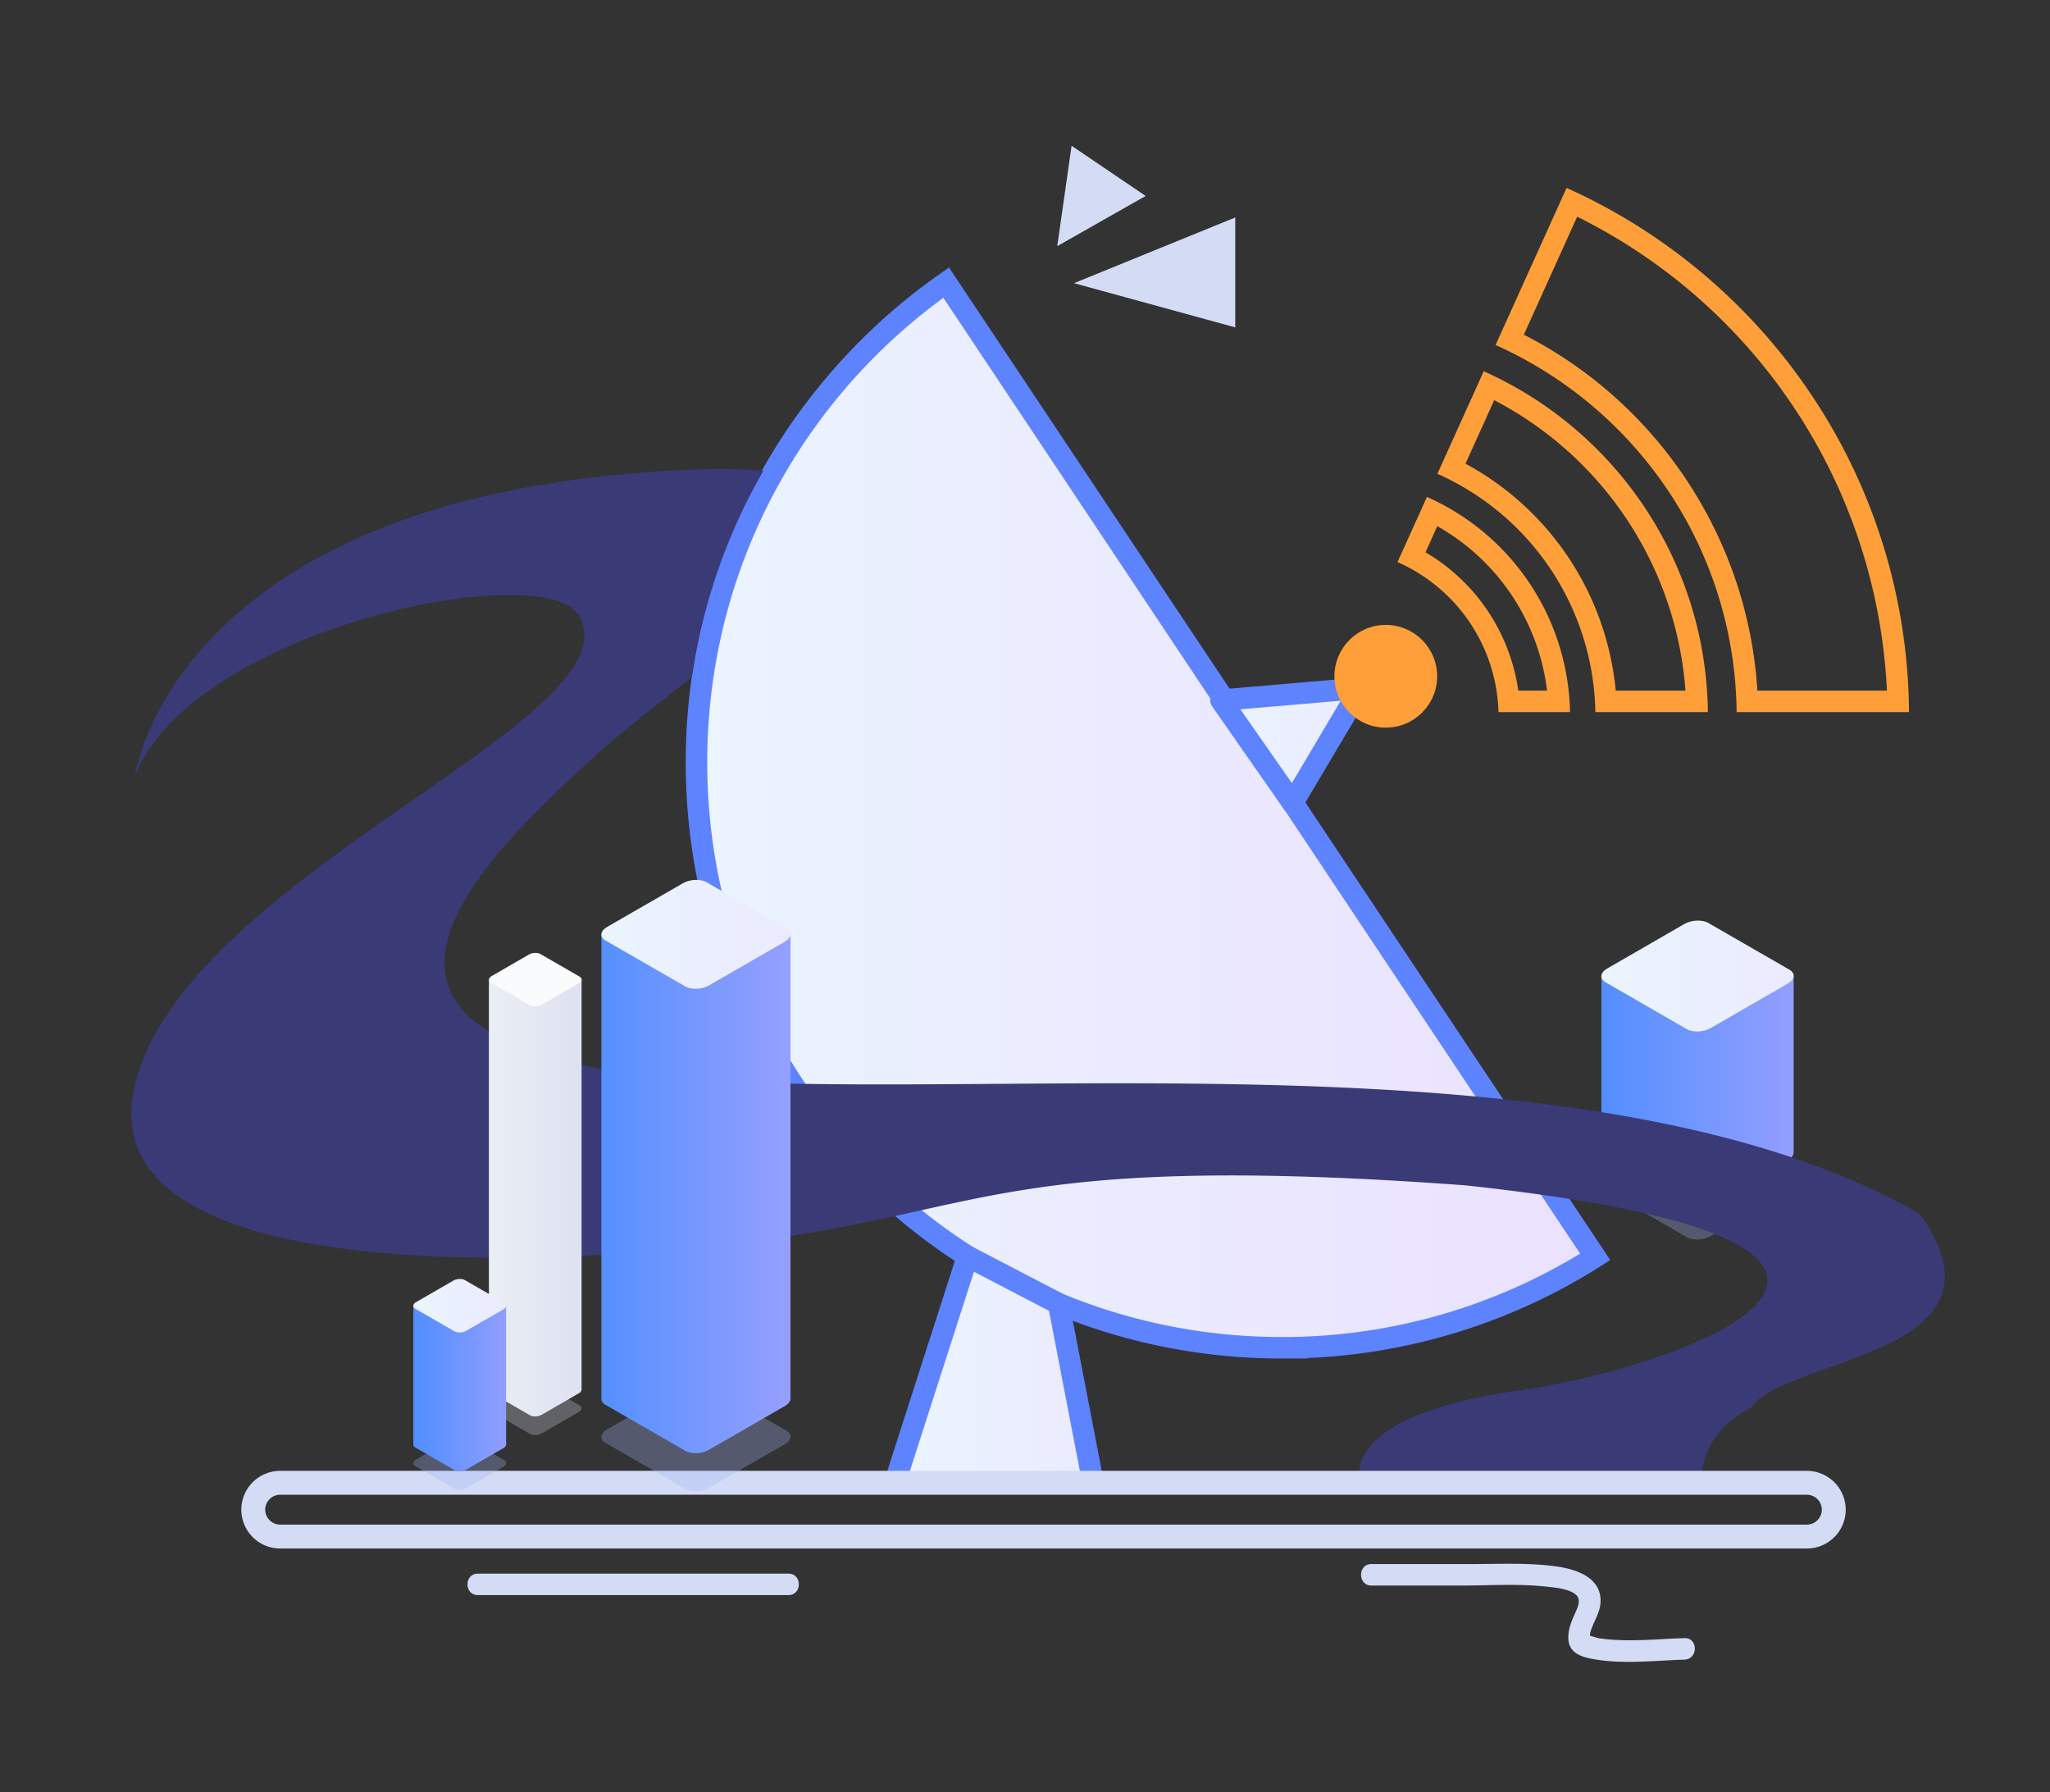 <svg viewBox="0 0 1716 1500" xmlns:xlink="http://www.w3.org/1999/xlink" xmlns="http://www.w3.org/2000/svg"><rect x="0" y="0" width="1716" height="1500" fill="#333333" stroke="none"/><defs><style>.cls-1,.cls-10,.cls-7{stroke:#5d83ff;stroke-width:18px;}.cls-1,.cls-8{stroke-miterlimit:10;}.cls-1{fill:url(#未命名的渐变_94);}.cls-2{fill:#fe9f39;}.cls-3{fill:#a0b3f8;}.cls-11,.cls-3{opacity:0.3;isolation:isolate;}.cls-4{fill:url(#未命名的渐变_23);}.cls-5{fill:url(#未命名的渐变_49);}.cls-6{fill:#3a3a77;}.cls-10,.cls-7{stroke-linecap:round;stroke-linejoin:round;}.cls-7{fill:url(#未命名的渐变_49-2);}.cls-8{fill:none;stroke:#d3dcf4;stroke-width:20px;}.cls-9{fill:#d3dcf4;}.cls-10{fill:url(#未命名的渐变_49-3);}.cls-11{fill:#c9cfe5;}.cls-12{fill:url(#未命名的渐变_17);}.cls-13{fill:#fafbfd;}.cls-14{fill:url(#未命名的渐变_23-2);}.cls-15{fill:url(#未命名的渐变_49-4);}.cls-16{fill:url(#未命名的渐变_23-3);}.cls-17{fill:url(#未命名的渐变_49-5);}</style><linearGradient gradientUnits="userSpaceOnUse" y2="682.27" x2="1335.33" y1="682.27" x1="583" id="未命名的渐变_94"><stop stop-color="#ebf4ff" offset="0"></stop><stop stop-color="#ebe1ff" offset="1"></stop></linearGradient><linearGradient gradientUnits="userSpaceOnUse" gradientTransform="matrix(62.22, 0, 0, -75.14, -88511.43, 42535.53)" y2="553.9" x2="1446.73" y1="553.9" x1="1444.17" id="未命名的渐变_23"><stop stop-color="#548fff" offset="0"></stop><stop stop-color="#949fff" offset="1"></stop></linearGradient><linearGradient gradientUnits="userSpaceOnUse" y2="816.88" x2="1501.44" y1="816.88" x1="1340.48" id="未命名的渐变_49"><stop stop-color="#ebf4ff" offset="0"></stop><stop stop-color="#ebebff" offset="1"></stop></linearGradient><linearGradient xlink:href="#未命名的渐变_49" y2="1146.24" x2="915" y1="1146.24" x1="749" id="未命名的渐变_49-2"></linearGradient><linearGradient xlink:href="#未命名的渐变_49" y2="624" x2="1139" y1="624" x1="1022" id="未命名的渐变_49-3"></linearGradient><linearGradient gradientUnits="userSpaceOnUse" gradientTransform="matrix(30, 0, 0, -141.35, -41536, 80352.58)" y2="561.36" x2="1400.76" y1="561.36" x1="1398.17" id="未命名的渐变_17"><stop stop-color="#eaeff5" offset="0"></stop><stop stop-color="#dee1f0" offset="0.99"></stop></linearGradient><linearGradient xlink:href="#未命名的渐变_23" gradientTransform="matrix(30.05, 0, 0, -53.6, -41543.5, 30145.03)" y2="540.71" x2="1396.73" y1="540.71" x1="1394.17" id="未命名的渐变_23-2"></linearGradient><linearGradient xlink:href="#未命名的渐变_49" y2="1092.82" x2="423.67" y1="1092.82" x1="345.95" id="未命名的渐变_49-4"></linearGradient><linearGradient xlink:href="#未命名的渐变_23" gradientTransform="matrix(61.2, 0, 0, -167.97, -87022.35, 95678.65)" y2="563.68" x2="1432.66" y1="563.68" x1="1430.1" id="未命名的渐变_23-3"></linearGradient><linearGradient xlink:href="#未命名的渐变_49" y2="781.98" x2="661.71" y1="781.98" x1="503.4" id="未命名的渐变_49-5"></linearGradient></defs><title>icon</title><g id="_8无网络"><path d="M792,236.53C665.63,325.15,583,471.92,583,638c0,270.62,219.38,490,490,490a487.7,487.7,0,0,0,262.33-76.07Z" class="cls-1"></path><path d="M1203.11,440.36A183.41,183.41,0,0,1,1295,578h-24.08a160.44,160.44,0,0,0-77.66-115.77l9.88-21.87m-8.68-24.48-24.67,54.56A141.45,141.45,0,0,1,1254.36,596h59.88a201.33,201.33,0,0,0-119.81-180.12Z" class="cls-2"></path><path d="M1250.78,334.93A298.76,298.76,0,0,1,1410.86,578h-58.39a241.61,241.61,0,0,0-125.72-189.92l24-53.15M1242,310.7l-38.81,85.85A222.56,222.56,0,0,1,1335.45,596h94.18c-1.58-127.25-78.19-236.42-187.65-285.3Z" class="cls-2"></path><path d="M1320.2,181.37A467.12,467.12,0,0,1,1579.48,578H1471.05c-7.78-126.45-82.55-240.36-195.49-297.88l44.64-98.75m-8.87-24.09L1251.9,288.76C1369.71,341.42,1452.13,459,1453.7,596H1598c-1.58-195.49-118.81-363.42-286.64-438.72Z" class="cls-2"></path><g id="建筑"><path d="M1411.94,1035.41l-68-39.18c-5.14-2.94-4.5-8.1,1.43-11.52L1410,947.5c5.92-3.41,14.87-3.77,20-.83l68,39.18c5.12,2.95,4.48,8.11-1.44,11.53l-64.6,37.2C1426,1038,1417.07,1038.36,1411.94,1035.41Z" class="cls-3" id="路径"></path><path d="M1501.41,964.78a3.21,3.21,0,0,0,0-.62V816.69H1340.49V964.9c0,1.87,1.13,3.61,3.46,5l68,39.16c5.12,3,14.08,2.59,20-.82L1496.55,971c3-1.72,4.62-3.9,4.82-6h0Z" class="cls-4" id="路径-2"></path><path d="M1411.94,861.3l-68-39.22c-5.14-3-4.5-8.12,1.43-11.52L1410,773.28c5.92-3.4,14.88-3.78,20-.82l68,39.17c5.12,3,4.48,8.12-1.43,11.52l-64.61,37.28C1426,863.88,1417.07,864.26,1411.94,861.3Z" class="cls-5" id="路径-3"></path></g><path d="M642,394.3c66.72,6.57,73.77,31.77,52.47,64.52,30.42-46.77,3-78.16-173.44-61.82C143,432,113,649,113,649c51-126,354-185,373-131,41,86-331,216-373,390s363,153,538,128,206-71,575-44c447,48,198,150,44,172s-131,77-131,77h285c0-45,42-63,42-63,27-42,226-43,141-162C1310,845,734,938,500,894s-93-178,0-263c20.14-18.41,50.27-41.46,81.27-65.92l-2.11,1.67A486.62,486.62,0,0,1,639,394" class="cls-6"></path><polygon points="749 1241 809.96 1051.48 886.1 1091.09 915 1241 749 1241" class="cls-7"></polygon><path d="M1512.5,1286H234.5a22.56,22.56,0,0,1-22.5-22.5h0a22.56,22.56,0,0,1,22.5-22.5h1278a22.56,22.56,0,0,1,22.5,22.5h0A22.56,22.56,0,0,1,1512.5,1286Z" class="cls-8"></path><path d="M1148,1327h74.85c23.52,0,47.63-1.68,71.05.85,7.37.79,16.07,1.45,22.83,5.09,6.33,3.41,5.42,8.84,2.92,14.53-3.58,8.14-7.4,15.67-6.78,24.85.67,9.8,8.73,13.71,17.5,15.56,26,5.49,53.36,1.92,79.63,1.12,11.56-.35,11.61-18.36,0-18-23.81.73-48.11,3.61-71.83.08-.79-.12-10.24-3-10.16-3.08-.44.39,3.84,3.5,2.86,4.32a14,14,0,0,0-.07-2.28,17,17,0,0,1,1-5.67c2.52-7.76,7.34-14.38,7.92-22.77,1.48-21.35-20.45-28.37-37.42-30.68-23.38-3.17-47-1.92-70.59-1.92H1148c-11.58,0-11.6,18,0,18Z" class="cls-9"></path><path d="M400,1335H660c11.58,0,11.6-18,0-18H400c-11.58,0-11.6,18,0,18Z" class="cls-9"></path><polygon points="1022 586 1139 576 1082 672 1022 586" class="cls-10"></polygon><circle r="43" cy="566" cx="1160" class="cls-2"></circle><polygon points="959 164 897 122 885 206 959 164" class="cls-9"></polygon><polygon points="1034 182 899 237 1034 274 1034 182" class="cls-9"></polygon><g id="图层_34"><g id="建筑-灰"><path d="M443.7,1200.13l-32.79-18.91c-2.41-1.43-2.16-3.91.69-5.56l31.15-18c2.85-1.64,7.22-1.82,9.62-.39l32.8,18.9c2.48,1.43,2.16,3.92-.69,5.57l-31.14,18C450.49,1201.33,446.18,1201.55,443.7,1200.13Z" class="cls-11" id="路径-4"></path><path d="M486.84,1163.14a1.5,1.5,0,0,0,0-.3v-343H409.25v343.37a2.87,2.87,0,0,0,1.66,2.41l32.79,18.9c2.48,1.42,6.79,1.21,9.63-.4l31.14-18a4.2,4.2,0,0,0,2.35-2.9Z" class="cls-12" id="路径-5"></path><path d="M443.7,841.35l-32.79-18.91c-2.41-1.43-2.16-3.92.69-5.56l31.15-18c2.85-1.65,7.22-1.83,9.62-.41q2.42,1.43,32.8,18.92c2.48,1.42,2.16,3.91-.69,5.55l-31.14,18C450.49,842.6,446.18,842.76,443.7,841.35Z" class="cls-13" id="路径-6"></path></g><g id="建筑3"><path d="M380.46,1246l-32.85-18.91c-2.47-1.42-2.15-3.93.7-5.57l31.25-18c2.86-1.65,7.24-1.83,9.65-.4l32.84,18.92c2.48,1.43,2.17,3.92-.69,5.57l-31.24,18C387.25,1247.27,382.94,1247.45,380.46,1246Z" class="cls-3" id="路径-7"></path><path d="M423.66,1209a1.5,1.5,0,0,0,0-.3v-116H346v116.38a2.86,2.86,0,0,0,1.66,2.4l32.85,18.92c2.48,1.43,6.79,1.2,9.64-.4l31.19-18a4.14,4.14,0,0,0,2.35-2.9h0Z" class="cls-14" id="路径-8"></path><path d="M380.46,1114.24l-32.85-18.92c-2.47-1.42-2.15-3.91.7-5.55l31.19-18c2.86-1.65,7.24-1.83,9.65-.41L422,1090.31c2.48,1.43,2.17,3.92-.69,5.57l-31.19,18C387.25,1115.48,382.94,1115.66,380.46,1114.24Z" class="cls-15" id="路径-9"></path></g><g id="建筑2"><path d="M573.7,1246.11l-66.89-38.48c-5.05-2.91-4.41-8,1.41-11.34l63.53-36.6c5.82-3.35,14.63-3.72,19.68-.82l66.88,38.55c5.05,2.9,4.41,8-1.41,11.33l-63.53,36.53C587.55,1248.65,578.74,1249,573.7,1246.11Z" class="cls-3" id="路径-10"></path><path d="M661.69,1170.72a3.11,3.11,0,0,0,0-.61V781.72H503.41v389.12c0,1.84,1.12,3.61,3.4,4.91l66.89,38.48c5,2.91,13.85,2.55,19.67-.81l63.53-36.6c2.94-1.7,4.55-3.83,4.82-5.91Z" class="cls-16" id="路径-11"></path><path d="M573.7,825.59l-66.89-38.48c-5.05-2.9-4.41-8,1.41-11.33l63.53-36.61c5.82-3.35,14.63-3.71,19.68-.8l66.88,38.48c5.05,2.9,4.41,8-1.41,11.33l-63.53,36.61C587.55,828.14,578.74,828.5,573.7,825.59Z" class="cls-17" id="路径-12"></path></g></g></g></svg>